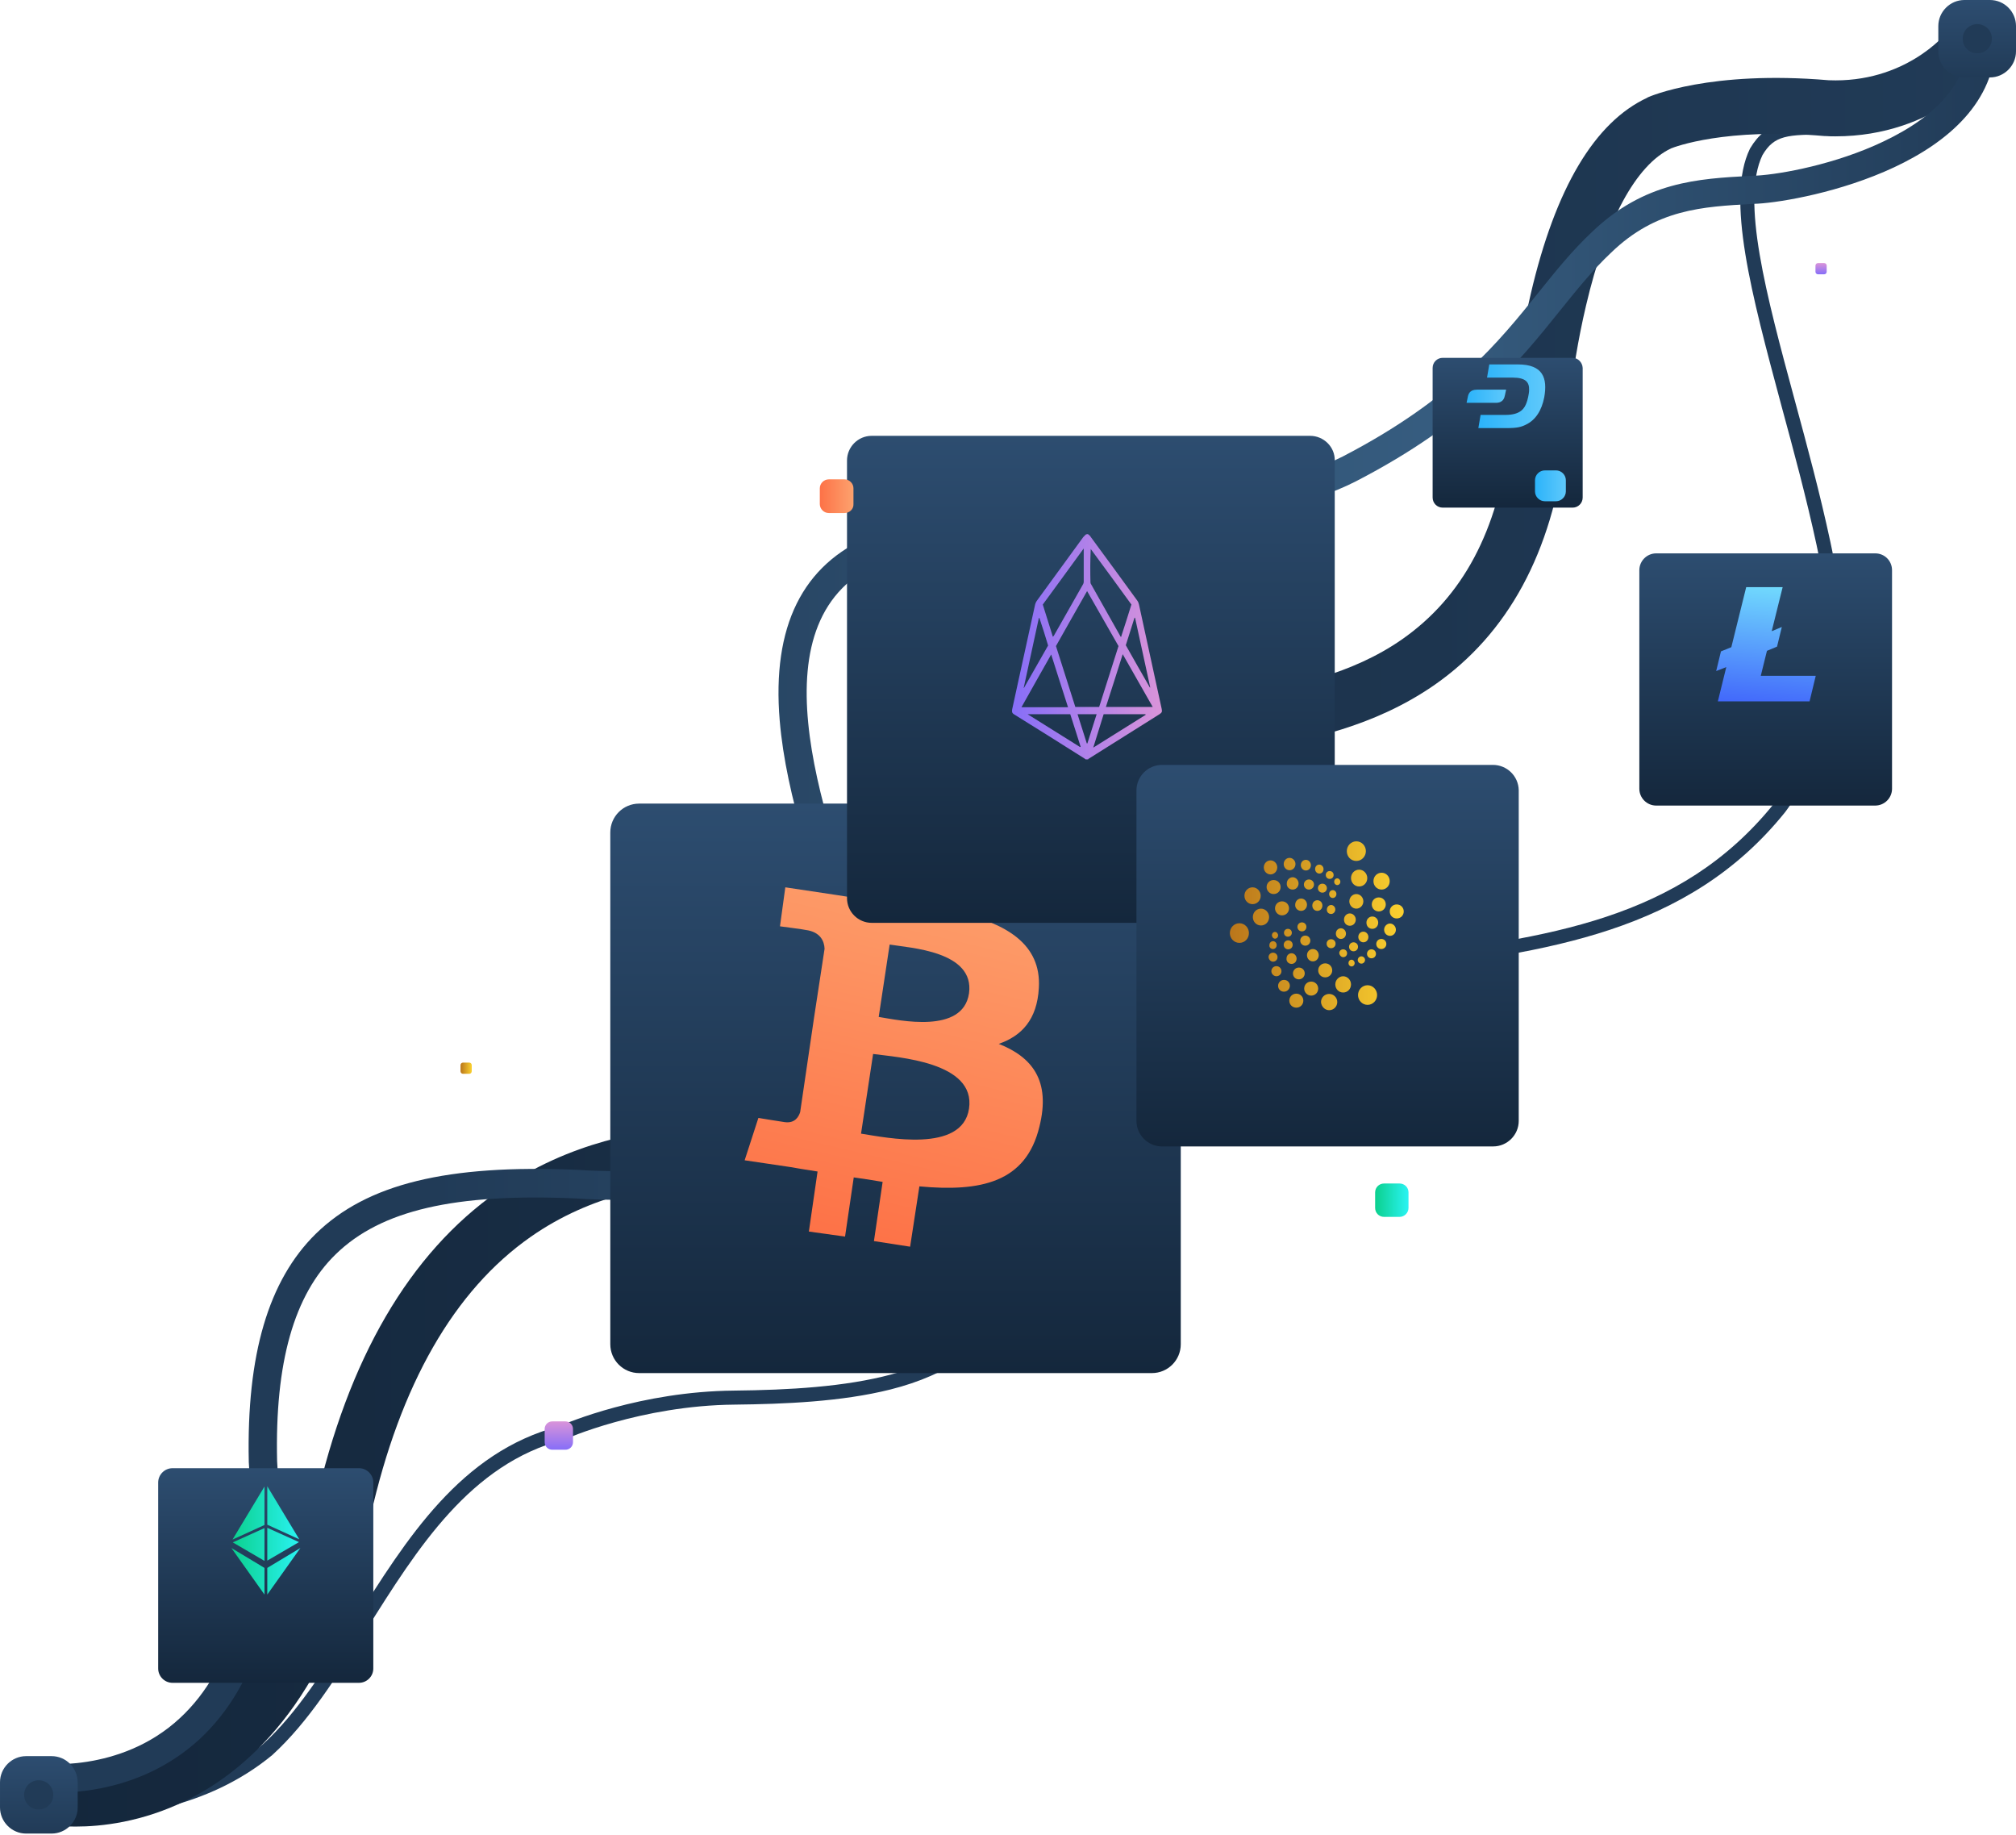 <svg width="500" height="455" viewBox="0 0 500 455" fill="none" xmlns="http://www.w3.org/2000/svg">
<g clip-path="url(#clip0)">
<path d="M19.269 450.748C13.843 450.748 10.295 450.261 9.878 450.192L10.365 446.714C10.713 446.783 42.71 450.957 65.178 432.523C73.665 424.802 80.551 413.812 87.855 402.195C100.863 381.466 114.288 360.041 138.704 353.642C140.582 352.807 158.946 345.016 182.04 344.808C209.238 344.529 237.966 341.677 245.34 322.827C253.339 302.306 291.18 245.615 328.882 239.563C334.516 238.728 340.151 238.033 345.576 237.337C383.695 232.468 416.597 228.224 439.9 199.357C439.97 199.287 444.769 193.236 448.526 182.315C451.934 172.298 455.064 155.951 450.543 135.153C447.969 123.258 444.839 111.711 441.778 100.442C434.405 72.966 428.005 49.246 433.988 36.933L434.057 36.794C438.161 29.908 443.309 29.908 453.534 29.908C454.369 29.908 455.273 29.908 456.177 29.908C468.768 29.908 480.036 23.926 488.105 13.074L490.888 15.161C482.193 26.917 469.881 33.386 456.177 33.386C455.273 33.386 454.369 33.386 453.534 33.386C443.169 33.316 440.039 33.525 437.118 38.464C431.762 49.663 437.952 72.757 445.187 99.468C448.247 110.737 451.378 122.354 453.951 134.318C456.595 146.282 458.334 164.438 451.795 183.497C447.9 194.905 442.891 201.165 442.683 201.444C418.545 231.424 383.348 235.946 346.063 240.745C340.637 241.441 335.073 242.137 329.438 242.971C318.656 244.71 301.127 252.153 278.868 277.751C263.773 295.072 252.644 313.923 248.679 324.079C244.853 333.956 235.462 340.843 220.855 344.529C208.681 347.59 194.422 348.147 182.179 348.286C159.015 348.494 140.304 356.772 140.095 356.911L139.817 356.981C116.653 362.963 103.576 383.831 90.916 404.004C83.473 415.829 76.447 427.028 67.613 435.097L67.543 435.167C51.266 448.592 30.955 450.748 19.269 450.748Z" fill="url(#paint0_linear)"/>
<path d="M18.782 452.909C14.957 452.909 12.591 452.492 12.383 452.492L14.748 438.788L13.565 445.675L14.678 438.788C16.626 439.136 63.301 445.675 78.187 373.262V373.123C86.326 336.882 101.559 310.797 123.471 295.424C141.765 282.625 159.99 280.469 170.841 279.147C171.954 279.008 172.998 278.869 173.972 278.73L174.528 278.66H175.085C175.711 278.66 239.845 279.425 247.706 238.733C252.088 216.125 260.157 199.779 272.399 188.579C283.39 178.563 295.563 174.946 304.954 172.928C306.623 172.581 308.432 172.233 310.449 171.885C320.257 170.076 335.073 167.364 347.733 158.529C362.758 148.026 371.523 131.679 374.375 108.446C374.514 106.22 375.557 90.36 379.662 72.831C385.783 46.607 395.521 30.26 408.599 24.208L408.668 24.139C409.294 23.86 424.18 17.391 453.535 19.896C472.386 20.661 482.402 8.557 482.82 8.07L493.741 16.696C493.184 17.391 479.968 33.808 455.204 33.808C454.439 33.808 453.604 33.808 452.839 33.738H452.561C427.936 31.582 415.276 36.451 414.442 36.799C405.747 40.903 398.304 54.676 393.365 75.753C389.261 93.073 388.357 109.211 388.357 109.35L388.287 109.837C384.948 136.966 374.027 157.138 355.733 169.868C340.569 180.371 324.013 183.432 313.023 185.449C311.075 185.797 309.406 186.145 307.945 186.423C295.772 188.997 270.452 194.423 261.478 241.237C257.235 263.148 240.61 279.008 213.412 287.007C195.535 292.294 178.841 292.503 175.502 292.433C174.667 292.572 173.693 292.642 172.719 292.781C163.12 293.963 147.121 295.842 131.609 306.693C112.619 319.979 99.264 343.282 91.89 375.975C82.778 420.216 61.979 438.719 46.189 446.44C35.129 451.866 25.043 452.909 18.782 452.909Z" fill="url(#paint1_linear)"/>
<path d="M14.052 444.49C10.921 444.49 8.904 444.211 8.626 444.142L9.6 437.255C9.809 437.255 29.703 439.899 44.658 425.987C57.944 413.674 63.718 392.25 61.7 362.478V362.339C61.144 335.906 66.57 317.472 78.326 305.925C90.986 293.544 110.949 288.674 143.086 290.066H143.225C143.712 290.135 191.918 293.613 209.725 276.223C214.316 271.702 216.333 266.346 215.985 259.737V259.668C215.846 255.285 212.507 246.104 208.682 235.53C202.56 218.697 194.978 197.759 193.378 178.63C191.431 155.327 199.013 139.954 216.055 132.859C218.559 131.329 224.402 130.007 232.889 129.103C235.462 128.825 239.566 128.547 244.783 128.199C266.556 126.807 311.909 123.956 333.056 113.174C360.254 99.053 371.592 84.932 381.609 72.481C385.852 67.194 389.886 62.186 394.756 57.595C407.833 45.005 421.189 44.309 434.127 43.613L435.657 43.544C441.848 43.196 455.343 40.692 467.029 35.127C480.871 28.588 487.967 20.102 488.036 10.016L494.992 10.085C494.714 40.622 447.691 49.804 436.005 50.5L434.475 50.569C422.302 51.265 410.755 51.821 399.555 62.673C395.034 66.916 391.138 71.785 387.034 76.863C376.6 89.871 364.775 104.618 336.255 119.365C313.787 130.842 269.199 133.624 245.27 135.155C240.123 135.503 236.088 135.711 233.654 135.989C224.054 137.033 220.716 138.285 219.95 138.702L219.463 139.328L219.046 139.189C186.075 152.684 203.673 201.168 215.29 233.235C219.463 244.851 222.802 253.964 223.011 259.459C223.498 268.085 220.646 275.388 214.664 281.301C194.77 300.778 145.66 297.37 142.808 297.161C112.827 295.839 94.463 300.082 83.264 311.003C72.9 321.09 68.17 337.854 68.726 362.269C70.882 394.267 64.344 417.57 49.388 431.343C36.867 442.751 21.912 444.49 14.052 444.49Z" fill="url(#paint2_linear)"/>
<g filter="url(#filter0_d)">
<path d="M347.106 299.735H343.281C342.029 299.735 341.055 298.761 341.055 297.509V293.683C341.055 292.431 342.029 291.457 343.281 291.457H347.106C348.359 291.457 349.332 292.431 349.332 293.683V297.509C349.332 298.691 348.359 299.735 347.106 299.735Z" fill="url(#paint3_linear)"/>
</g>
<g filter="url(#filter1_d)">
<path d="M140.234 357.471H136.965C135.922 357.471 135.087 356.636 135.087 355.593V352.323C135.087 351.28 135.922 350.445 136.965 350.445H140.234C141.278 350.445 142.113 351.28 142.113 352.323V355.593C142.113 356.636 141.278 357.471 140.234 357.471Z" fill="url(#paint4_linear)"/>
</g>
<g filter="url(#filter2_d)">
<path d="M452.421 66.013H450.891C450.543 66.013 450.265 65.735 450.265 65.387V63.856C450.265 63.509 450.543 63.23 450.891 63.23H452.421C452.769 63.23 453.047 63.509 453.047 63.856V65.387C453.047 65.735 452.769 66.013 452.421 66.013Z" fill="url(#paint5_linear)"/>
</g>
<g filter="url(#filter3_d)">
<path d="M116.375 264.259H114.845C114.497 264.259 114.219 263.981 114.219 263.633V262.103C114.219 261.755 114.497 261.477 114.845 261.477H116.375C116.723 261.477 117.001 261.755 117.001 262.103V263.633C117.001 263.981 116.723 264.259 116.375 264.259Z" fill="url(#paint6_linear)"/>
</g>
<g filter="url(#filter4_d)">
<path d="M89.038 355.316H42.78C40.832 355.316 39.232 356.916 39.232 358.864V404.983C39.232 406.93 40.832 408.53 42.78 408.53H89.038C90.985 408.53 92.585 406.93 92.585 404.983V358.864C92.585 356.916 90.985 355.316 89.038 355.316Z" fill="url(#paint7_linear)"/>
</g>
<g filter="url(#filter5_d)">
<path d="M285.754 190.523H158.528C154.563 190.523 151.363 193.723 151.363 197.688V324.566C151.363 328.531 154.563 331.731 158.528 331.731H285.684C289.649 331.731 292.849 328.531 292.849 324.566V197.688C292.919 193.723 289.719 190.523 285.754 190.523Z" fill="url(#paint8_linear)"/>
</g>
<path d="M257.652 244.921C258.278 234.07 249.514 229.061 238.036 226.348L240.332 211.532L231.359 210.28L229.202 224.748C226.907 224.401 224.472 223.983 222.038 223.635L224.124 209.236L215.151 207.984L212.995 222.662C211.047 222.522 209.099 222.175 207.291 221.896L194.77 220.018L193.448 229.687C193.448 229.687 199.848 230.522 199.848 230.591C203.465 231.078 204.439 233.374 204.508 235.252L201.935 252.086L198.457 275.736C198.109 276.849 197.204 278.588 194.631 278.24C194.422 278.24 188.092 277.197 188.092 277.197L184.684 287.701L196.439 289.44C198.596 289.857 200.682 290.135 202.769 290.483L200.613 305.369L209.586 306.621L211.743 291.944C214.177 292.292 216.612 292.639 218.907 293.057L216.751 307.734L225.724 309.125L228.02 294.17C243.184 295.561 254.453 293.265 257.792 279.353C260.644 267.945 255.983 262.102 247.705 258.833C253.34 256.885 257.235 252.851 257.652 244.921ZM240.332 274.901C238.662 286.031 219.742 282.066 213.551 281.092L216.542 261.337C222.594 262.172 242.071 263.285 240.332 274.901ZM240.332 246.312C238.802 256.468 223.081 252.99 217.933 252.155L220.646 234.209C225.585 235.043 241.793 235.809 240.332 246.312Z" fill="url(#paint9_linear)"/>
<g filter="url(#filter6_d)">
<path d="M324.916 99.332H216.194C212.785 99.332 210.072 102.114 210.072 105.453V213.968C210.072 217.376 212.855 220.089 216.194 220.089H324.916C328.325 220.089 331.038 217.306 331.038 213.968V105.453C331.107 102.114 328.325 99.332 324.916 99.332Z" fill="url(#paint10_linear)"/>
</g>
<g filter="url(#filter7_d)">
<path d="M465.081 128.477H410.755C408.459 128.477 406.581 130.355 406.581 132.65V186.838C406.581 189.133 408.459 191.011 410.755 191.011H465.081C467.377 191.011 469.255 189.133 469.255 186.838V132.65C469.255 130.355 467.446 128.477 465.081 128.477Z" fill="url(#paint11_linear)"/>
</g>
<path d="M493.532 0H487.202C483.654 0 480.732 2.922 480.732 6.469V12.729C480.732 16.277 483.654 19.199 487.202 19.199H493.532C497.079 19.199 500.001 16.277 500.001 12.729V6.469C500.001 2.922 497.149 0 493.532 0Z" fill="url(#paint12_linear)"/>
<path d="M490.401 5.984C488.384 5.984 486.784 7.584 486.784 9.602C486.784 11.619 488.384 13.219 490.401 13.219C492.419 13.219 494.018 11.619 494.018 9.602C494.018 7.584 492.419 5.984 490.401 5.984Z" fill="#213B57"/>
<g filter="url(#filter8_d)">
<path d="M390.025 79.992H357.819C356.427 79.992 355.314 81.105 355.314 82.496V114.633C355.314 116.024 356.427 117.137 357.819 117.137H390.025C391.416 117.137 392.529 116.024 392.529 114.633V82.496C392.46 81.105 391.347 79.992 390.025 79.992Z" fill="url(#paint13_linear)"/>
</g>
<g filter="url(#filter9_d)">
<path d="M385.921 122.288H383.139C381.817 122.288 380.704 121.175 380.704 119.854V117.071C380.704 115.75 381.817 114.637 383.139 114.637H385.921C387.243 114.637 388.356 115.75 388.356 117.071V119.854C388.356 121.175 387.243 122.288 385.921 122.288Z" fill="url(#paint14_linear)"/>
</g>
<path d="M376.461 90.359H369.366L368.81 93.629H375.209C378.34 93.629 379.313 94.742 379.244 96.689C379.244 97.663 378.826 99.333 378.618 99.82C378.131 101.211 377.157 102.88 373.401 102.88H367.21L366.653 106.15H373.749C376.253 106.15 377.296 105.871 378.409 105.315C380.913 104.132 382.374 101.698 383 98.498C383.835 93.768 382.722 90.359 376.461 90.359Z" fill="url(#paint15_linear)"/>
<path d="M373.261 97.939C373.47 96.965 373.539 96.617 373.539 96.617H366.305C364.427 96.617 364.149 97.8 364.01 98.565C363.801 99.539 363.731 99.886 363.731 99.886H370.966C372.844 99.886 373.122 98.634 373.261 97.939Z" fill="url(#paint16_linear)"/>
<path fill-rule="evenodd" clip-rule="evenodd" d="M428.145 165.415L425.641 166.388L426.823 161.519L429.397 160.476L433.084 145.59H442.126L439.414 156.511L441.918 155.467L440.735 160.337L438.231 161.38L436.701 167.571H450.335L448.804 173.901H426.058L428.145 165.415Z" fill="url(#paint17_linear)"/>
<path d="M269.825 132.441C270.103 132.65 270.381 132.859 270.52 133.137C274.346 138.354 278.242 143.641 282.067 148.927C282.276 149.205 282.415 149.553 282.485 149.901C284.363 158.527 286.241 167.152 288.119 175.778C288.258 176.473 288.189 176.682 287.563 177.099C281.72 180.786 275.807 184.473 269.964 188.159C269.894 188.159 269.894 188.229 269.894 188.298C269.686 188.298 269.477 188.298 269.268 188.298C269.199 188.229 269.06 188.159 268.99 188.09C263.147 184.403 257.304 180.716 251.461 177.099C250.904 176.751 250.974 176.334 251.043 175.847C251.53 173.482 252.087 171.187 252.574 168.821C253.965 162.561 255.287 156.37 256.678 150.11C256.747 149.692 256.956 149.205 257.234 148.858C261.06 143.641 264.816 138.424 268.642 133.207C268.851 132.928 269.129 132.72 269.338 132.511C269.547 132.441 269.686 132.441 269.825 132.441ZM261.895 160.196C263.495 165.274 265.095 170.282 266.695 175.291C268.712 175.291 270.659 175.291 272.607 175.291C274.207 170.213 275.807 165.204 277.407 160.196C274.833 155.675 272.259 151.153 269.616 146.562C266.973 151.153 264.469 155.675 261.895 160.196ZM280.607 149.901C277.268 145.31 273.929 140.719 270.52 136.128C270.381 138.911 270.381 141.693 270.451 144.406C270.451 144.614 270.52 144.754 270.659 144.962C273.025 149.136 275.39 153.379 277.755 157.553C277.824 157.692 277.894 157.831 278.033 157.97C278.937 155.257 279.772 152.544 280.607 149.901ZM261.13 157.901C261.199 157.761 261.269 157.761 261.338 157.692C263.773 153.379 266.208 149.136 268.642 144.823C268.712 144.684 268.781 144.475 268.781 144.267C268.781 141.693 268.781 139.05 268.781 136.476C268.781 136.406 268.781 136.267 268.781 135.989C265.373 140.719 261.964 145.31 258.626 149.901C259.46 152.544 260.295 155.188 261.13 157.901ZM285.893 175.291C283.389 170.908 280.954 166.596 278.45 162.213C277.059 166.665 275.668 170.978 274.277 175.291C278.242 175.291 281.998 175.291 285.893 175.291ZM260.712 162.283C258.208 166.735 255.774 170.978 253.339 175.36C257.234 175.36 260.991 175.36 264.886 175.36C263.495 170.978 262.104 166.735 260.712 162.283ZM271.146 185.377C275.598 182.594 279.911 179.882 284.154 177.238C284.154 177.169 284.085 177.169 284.085 177.099C280.676 177.099 277.198 177.099 273.72 177.099C272.885 179.812 272.051 182.525 271.146 185.377ZM267.877 185.238C267.947 185.238 267.947 185.168 268.016 185.168C267.181 182.455 266.277 179.742 265.442 177.099C261.964 177.099 258.486 177.099 254.869 177.099C259.321 179.882 263.634 182.594 267.877 185.238ZM257.791 153.24C257.721 153.24 257.721 153.24 257.652 153.24C256.4 159.013 255.148 164.787 253.895 170.56H253.965C255.982 167.082 257.93 163.535 259.947 160.057C259.252 157.761 258.556 155.466 257.791 153.24ZM279.215 159.987C281.233 163.535 283.18 167.013 285.198 170.491C285.198 170.491 285.267 170.491 285.267 170.421C284.015 164.648 282.763 158.944 281.511 153.17C281.441 153.17 281.441 153.17 281.372 153.17C280.676 155.466 279.911 157.761 279.215 159.987ZM269.546 184.333C269.616 184.333 269.616 184.333 269.686 184.333C270.451 181.968 271.216 179.534 271.981 177.099C270.381 177.099 268.851 177.099 267.251 177.099C268.016 179.534 268.781 181.968 269.546 184.333Z" fill="url(#paint18_linear)"/>
<g filter="url(#filter10_d)">
<path d="M209.447 125.207H205.551C204.299 125.207 203.325 124.163 203.325 122.981V119.085C203.325 117.833 204.369 116.859 205.551 116.859H209.447C210.699 116.859 211.672 117.903 211.672 119.085V122.981C211.742 124.233 210.699 125.207 209.447 125.207Z" fill="url(#paint19_linear)"/>
</g>
<g filter="url(#filter11_d)">
<path d="M370.271 180.926H288.189C284.711 180.926 281.859 183.778 281.859 187.256V269.198C281.859 272.676 284.711 275.528 288.189 275.528H370.34C373.818 275.528 376.67 272.676 376.67 269.198V187.186C376.601 183.708 373.749 180.926 370.271 180.926Z" fill="url(#paint20_linear)"/>
</g>
<path d="M336.394 213.479C337.716 213.479 338.759 212.366 338.759 211.044C338.759 209.722 337.716 208.609 336.394 208.609C335.073 208.609 334.029 209.722 334.029 211.044C334.029 212.435 335.073 213.479 336.394 213.479ZM337.09 219.809C338.203 219.809 339.107 218.904 339.107 217.722C339.107 216.609 338.203 215.635 337.09 215.635C335.977 215.635 335.073 216.539 335.073 217.722C335.073 218.904 335.977 219.809 337.09 219.809ZM342.655 220.574C343.768 220.574 344.672 219.669 344.672 218.487C344.672 217.304 343.768 216.4 342.655 216.4C341.542 216.4 340.637 217.304 340.637 218.487C340.637 219.669 341.542 220.574 342.655 220.574ZM341.959 225.999C342.933 225.999 343.698 225.234 343.698 224.26C343.698 223.287 342.933 222.521 341.959 222.521C340.985 222.521 340.22 223.287 340.22 224.26C340.22 225.234 340.985 225.999 341.959 225.999ZM346.411 227.738C347.385 227.738 348.15 226.973 348.15 225.999C348.15 225.026 347.385 224.26 346.411 224.26C345.437 224.26 344.672 225.026 344.672 225.999C344.672 226.973 345.437 227.738 346.411 227.738ZM336.394 225.304C337.368 225.304 338.133 224.469 338.133 223.495C338.133 222.521 337.368 221.687 336.394 221.687C335.42 221.687 334.655 222.521 334.655 223.495C334.655 224.469 335.42 225.304 336.394 225.304ZM334.794 229.547C335.629 229.547 336.255 228.851 336.255 228.017C336.255 227.182 335.559 226.486 334.794 226.486C333.96 226.486 333.334 227.182 333.334 228.017C333.334 228.921 333.96 229.547 334.794 229.547ZM340.359 230.312C341.194 230.312 341.82 229.617 341.82 228.782C341.82 227.947 341.194 227.252 340.359 227.252C339.524 227.252 338.898 227.947 338.898 228.782C338.898 229.686 339.524 230.312 340.359 230.312ZM344.741 232.051C345.576 232.051 346.202 231.356 346.202 230.521C346.202 229.686 345.507 228.991 344.741 228.991C343.976 228.991 343.281 229.686 343.281 230.521C343.281 231.425 343.976 232.051 344.741 232.051ZM342.585 235.321C343.281 235.321 343.837 234.764 343.837 234.068C343.837 233.373 343.281 232.816 342.585 232.816C341.889 232.816 341.333 233.373 341.333 234.068C341.333 234.764 341.889 235.321 342.585 235.321ZM338.133 233.651C338.829 233.651 339.385 233.095 339.385 232.329C339.385 231.634 338.829 231.008 338.133 231.008C337.438 231.008 336.881 231.564 336.881 232.329C336.881 233.025 337.438 233.651 338.133 233.651ZM332.568 232.816C333.264 232.816 333.82 232.26 333.82 231.495C333.82 230.799 333.264 230.173 332.568 230.173C331.873 230.173 331.316 230.73 331.316 231.495C331.316 232.26 331.873 232.816 332.568 232.816ZM335.699 235.877C336.325 235.877 336.812 235.39 336.812 234.764C336.812 234.138 336.325 233.651 335.699 233.651C335.073 233.651 334.586 234.138 334.586 234.764C334.586 235.39 335.073 235.877 335.699 235.877ZM340.15 237.616C340.777 237.616 341.263 237.129 341.263 236.503C341.263 235.877 340.777 235.39 340.15 235.39C339.524 235.39 339.038 235.877 339.038 236.503C339.038 237.129 339.524 237.616 340.15 237.616ZM337.646 238.938C338.133 238.938 338.551 238.52 338.551 238.033C338.551 237.547 338.133 237.129 337.646 237.129C337.159 237.129 336.742 237.547 336.742 238.033C336.742 238.52 337.159 238.938 337.646 238.938ZM335.212 239.633C335.629 239.633 335.977 239.285 335.977 238.799C335.977 238.381 335.629 237.964 335.212 237.964C334.794 237.964 334.447 238.312 334.447 238.799C334.447 239.285 334.794 239.633 335.212 239.633ZM333.125 237.338C333.681 237.338 334.099 236.92 334.099 236.364C334.099 235.807 333.681 235.39 333.125 235.39C332.568 235.39 332.151 235.807 332.151 236.364C332.221 236.851 332.638 237.338 333.125 237.338ZM330.134 235.112C330.76 235.112 331.247 234.625 331.247 233.999C331.247 233.373 330.76 232.886 330.134 232.886C329.508 232.886 329.021 233.373 329.021 233.999C329.021 234.625 329.508 235.112 330.134 235.112ZM339.177 249.163C340.498 249.163 341.542 248.05 341.542 246.728C341.542 245.407 340.498 244.294 339.177 244.294C337.855 244.294 336.812 245.407 336.812 246.728C336.812 248.05 337.855 249.163 339.177 249.163ZM333.125 246.102C334.238 246.102 335.073 245.198 335.073 244.085C335.073 242.972 334.168 242.068 333.125 242.068C332.081 242.068 331.177 242.972 331.177 244.085C331.177 245.198 332.012 246.102 333.125 246.102ZM329.647 250.485C330.76 250.485 331.664 249.58 331.664 248.467C331.664 247.355 330.76 246.45 329.647 246.45C328.534 246.45 327.63 247.355 327.63 248.467C327.699 249.58 328.603 250.485 329.647 250.485ZM328.673 242.346C329.647 242.346 330.412 241.581 330.412 240.607C330.412 239.633 329.647 238.868 328.673 238.868C327.699 238.868 326.934 239.633 326.934 240.607C326.934 241.581 327.699 242.346 328.673 242.346ZM325.195 246.868C326.169 246.868 326.934 246.102 326.934 245.129C326.934 244.155 326.169 243.39 325.195 243.39C324.221 243.39 323.456 244.155 323.456 245.129C323.456 246.033 324.221 246.868 325.195 246.868ZM321.508 249.859C322.482 249.859 323.247 249.094 323.247 248.12C323.247 247.146 322.482 246.381 321.508 246.381C320.534 246.381 319.769 247.146 319.769 248.12C319.769 249.094 320.534 249.859 321.508 249.859ZM318.448 245.894C319.282 245.894 319.908 245.198 319.908 244.433C319.908 243.598 319.282 242.972 318.448 242.972C317.613 242.972 316.987 243.668 316.987 244.433C316.987 245.268 317.613 245.894 318.448 245.894ZM322.134 242.833C322.969 242.833 323.595 242.137 323.595 241.372C323.595 240.538 322.969 239.912 322.134 239.912C321.3 239.912 320.674 240.607 320.674 241.372C320.674 242.207 321.3 242.833 322.134 242.833ZM325.612 238.381C326.447 238.381 327.073 237.686 327.073 236.851C327.073 236.016 326.447 235.321 325.612 235.321C324.778 235.321 324.152 236.016 324.152 236.851C324.152 237.686 324.778 238.381 325.612 238.381ZM320.326 239.007C321.021 239.007 321.578 238.451 321.578 237.686C321.578 236.99 321.021 236.364 320.326 236.364C319.63 236.364 319.074 236.92 319.074 237.686C319.004 238.381 319.561 239.007 320.326 239.007ZM316.569 242.068C317.265 242.068 317.822 241.511 317.822 240.816C317.822 240.12 317.265 239.564 316.569 239.564C315.874 239.564 315.317 240.12 315.317 240.816C315.317 241.442 315.874 242.068 316.569 242.068ZM315.735 238.451C316.361 238.451 316.848 237.964 316.848 237.338C316.848 236.712 316.361 236.225 315.735 236.225C315.109 236.225 314.622 236.712 314.622 237.338C314.691 237.964 315.178 238.451 315.735 238.451ZM315.735 235.321C316.222 235.321 316.639 234.903 316.639 234.347C316.639 233.79 316.222 233.373 315.735 233.373C315.248 233.373 314.83 233.79 314.83 234.347C314.761 234.903 315.178 235.321 315.735 235.321ZM316.222 232.747C316.639 232.747 316.987 232.399 316.987 231.912C316.987 231.495 316.639 231.077 316.222 231.077C315.804 231.077 315.457 231.425 315.457 231.912C315.457 232.329 315.804 232.747 316.222 232.747ZM319.421 232.26C319.978 232.26 320.395 231.843 320.395 231.286C320.395 230.73 319.978 230.312 319.421 230.312C318.865 230.312 318.448 230.73 318.448 231.286C318.448 231.843 318.865 232.26 319.421 232.26ZM322.9 230.938C323.526 230.938 324.012 230.451 324.012 229.825C324.012 229.199 323.526 228.712 322.9 228.712C322.273 228.712 321.787 229.199 321.787 229.825C321.787 230.451 322.273 230.938 322.9 230.938ZM323.734 234.486C324.43 234.486 324.986 233.929 324.986 233.234C324.986 232.538 324.43 231.982 323.734 231.982C323.039 231.982 322.482 232.538 322.482 233.234C322.482 233.929 323.039 234.486 323.734 234.486ZM319.491 235.39C320.117 235.39 320.604 234.903 320.604 234.277C320.604 233.651 320.117 233.164 319.491 233.164C318.865 233.164 318.378 233.651 318.378 234.277C318.378 234.903 318.865 235.39 319.491 235.39ZM307.388 233.79C308.709 233.79 309.753 232.747 309.753 231.356C309.753 230.034 308.709 228.921 307.388 228.921C306.066 228.921 305.022 230.034 305.022 231.356C305.022 232.677 306.066 233.79 307.388 233.79ZM312.744 229.477C313.857 229.477 314.761 228.573 314.761 227.391C314.761 226.278 313.857 225.304 312.744 225.304C311.631 225.304 310.726 226.208 310.726 227.391C310.726 228.573 311.631 229.477 312.744 229.477ZM310.657 224.191C311.77 224.191 312.674 223.287 312.674 222.104C312.674 220.991 311.77 220.017 310.657 220.017C309.544 220.017 308.64 220.922 308.64 222.104C308.64 223.287 309.544 224.191 310.657 224.191ZM315.874 221.687C316.848 221.687 317.613 220.922 317.613 219.948C317.613 218.974 316.848 218.209 315.874 218.209C314.9 218.209 314.135 218.974 314.135 219.948C314.135 220.852 314.9 221.687 315.874 221.687ZM317.961 226.973C318.935 226.973 319.7 226.208 319.7 225.234C319.7 224.26 318.935 223.495 317.961 223.495C316.987 223.495 316.222 224.26 316.222 225.234C316.222 226.139 316.987 226.973 317.961 226.973ZM322.691 225.86C323.526 225.86 324.152 225.165 324.152 224.33C324.152 223.495 323.526 222.8 322.691 222.8C321.856 222.8 321.23 223.495 321.23 224.33C321.16 225.165 321.856 225.86 322.691 225.86ZM326.725 225.86C327.421 225.86 327.977 225.304 327.977 224.539C327.977 223.774 327.421 223.217 326.725 223.217C326.03 223.217 325.473 223.774 325.473 224.539C325.473 225.304 326.03 225.86 326.725 225.86ZM330.134 226.626C330.69 226.626 331.177 226.139 331.177 225.513C331.177 224.887 330.69 224.4 330.134 224.4C329.577 224.4 329.09 224.887 329.09 225.513C329.021 226.139 329.508 226.626 330.134 226.626ZM330.551 222.661C331.038 222.661 331.455 222.243 331.455 221.687C331.455 221.13 331.038 220.713 330.551 220.713C330.064 220.713 329.647 221.13 329.647 221.687C329.647 222.243 330.064 222.661 330.551 222.661ZM327.977 221.339C328.603 221.339 329.09 220.852 329.09 220.226C329.09 219.6 328.603 219.113 327.977 219.113C327.351 219.113 326.864 219.6 326.864 220.226C326.864 220.852 327.351 221.339 327.977 221.339ZM324.639 220.574C325.334 220.574 325.891 220.017 325.891 219.322C325.891 218.626 325.334 218.07 324.639 218.07C323.943 218.07 323.386 218.626 323.386 219.322C323.386 220.017 323.943 220.574 324.639 220.574ZM320.604 220.574C321.439 220.574 322.065 219.878 322.065 219.043C322.065 218.209 321.369 217.513 320.604 217.513C319.839 217.513 319.143 218.209 319.143 219.043C319.074 219.948 319.769 220.574 320.604 220.574ZM315.109 216.818C316.013 216.818 316.778 216.052 316.778 215.079C316.778 214.105 316.013 213.339 315.109 213.339C314.204 213.339 313.439 214.105 313.439 215.079C313.439 216.052 314.204 216.818 315.109 216.818ZM319.839 215.774C320.674 215.774 321.3 215.078 321.3 214.244C321.3 213.409 320.604 212.713 319.839 212.713C319.004 212.713 318.378 213.409 318.378 214.244C318.378 215.078 319.004 215.774 319.839 215.774ZM323.873 215.844C324.569 215.844 325.125 215.287 325.125 214.522C325.125 213.826 324.569 213.2 323.873 213.2C323.178 213.2 322.621 213.757 322.621 214.522C322.621 215.218 323.178 215.844 323.873 215.844ZM327.212 216.609C327.838 216.609 328.256 216.122 328.256 215.496C328.256 214.87 327.769 214.383 327.212 214.383C326.586 214.383 326.169 214.87 326.169 215.496C326.169 216.122 326.656 216.609 327.212 216.609ZM329.786 217.93C330.342 217.93 330.76 217.513 330.76 216.957C330.76 216.4 330.342 215.983 329.786 215.983C329.229 215.983 328.812 216.4 328.812 216.957C328.812 217.513 329.229 217.93 329.786 217.93ZM331.664 219.461C332.081 219.461 332.429 219.113 332.429 218.626C332.429 218.209 332.081 217.791 331.664 217.791C331.247 217.791 330.899 218.139 330.899 218.626C330.899 219.113 331.247 219.461 331.664 219.461Z" fill="url(#paint21_linear)"/>
<path d="M12.8 435.445H6.47C2.923 435.445 0.001 438.367 0.001 441.914V448.175C0.001 451.722 2.923 454.644 6.47 454.644H12.8C16.348 454.644 19.269 451.722 19.269 448.175V441.914C19.2 438.297 16.348 435.445 12.8 435.445Z" fill="url(#paint22_linear)"/>
<path d="M9.6 441.43C7.582 441.43 5.982 443.03 5.982 445.047C5.982 447.064 7.582 448.664 9.6 448.664C11.617 448.664 13.217 447.064 13.217 445.047C13.217 443.03 11.617 441.43 9.6 441.43Z" fill="#213B57"/>
<path d="M74.499 383.835L66.291 395.382V388.773L74.499 383.835ZM74.221 381.678L66.291 368.531V378.061L74.221 381.678ZM66.291 378.826V386.965L74.152 382.374L66.291 378.826ZM65.596 378.131V368.601L57.666 381.748L65.596 378.131ZM57.736 382.443L65.596 387.034V378.896L57.736 382.443ZM57.388 383.835L65.596 395.382V388.773L57.388 383.835Z" fill="url(#paint23_linear)"/>
</g>
<defs>
<filter id="filter0_d" x="333.055" y="285.457" width="24.278" height="24.278" filterUnits="userSpaceOnUse" color-interpolation-filters="sRGB">
<feFlood flood-opacity="0" result="BackgroundImageFix"/>
<feColorMatrix in="SourceAlpha" type="matrix" values="0 0 0 0 0 0 0 0 0 0 0 0 0 0 0 0 0 0 127 0" result="hardAlpha"/>
<feOffset dy="2"/>
<feGaussianBlur stdDeviation="4"/>
<feComposite in2="hardAlpha" operator="out"/>
<feColorMatrix type="matrix" values="0 0 0 0 0.043 0 0 0 0 0.816 0 0 0 0 0.553 0 0 0 0.44 0"/>
<feBlend mode="normal" in2="BackgroundImageFix" result="effect1_dropShadow"/>
<feBlend mode="normal" in="SourceGraphic" in2="effect1_dropShadow" result="shape"/>
</filter>
<filter id="filter1_d" x="127.087" y="344.445" width="23.026" height="23.026" filterUnits="userSpaceOnUse" color-interpolation-filters="sRGB">
<feFlood flood-opacity="0" result="BackgroundImageFix"/>
<feColorMatrix in="SourceAlpha" type="matrix" values="0 0 0 0 0 0 0 0 0 0 0 0 0 0 0 0 0 0 127 0" result="hardAlpha"/>
<feOffset dy="2"/>
<feGaussianBlur stdDeviation="4"/>
<feColorMatrix type="matrix" values="0 0 0 0 0.525 0 0 0 0 0.431 0 0 0 0 0.973 0 0 0 0.44 0"/>
<feBlend mode="normal" in2="BackgroundImageFix" result="effect1_dropShadow"/>
<feBlend mode="normal" in="SourceGraphic" in2="effect1_dropShadow" result="shape"/>
</filter>
<filter id="filter2_d" x="442.265" y="57.23" width="18.782" height="18.782" filterUnits="userSpaceOnUse" color-interpolation-filters="sRGB">
<feFlood flood-opacity="0" result="BackgroundImageFix"/>
<feColorMatrix in="SourceAlpha" type="matrix" values="0 0 0 0 0 0 0 0 0 0 0 0 0 0 0 0 0 0 127 0" result="hardAlpha"/>
<feOffset dy="2"/>
<feGaussianBlur stdDeviation="4"/>
<feColorMatrix type="matrix" values="0 0 0 0 0.525 0 0 0 0 0.431 0 0 0 0 0.973 0 0 0 0.44 0"/>
<feBlend mode="normal" in2="BackgroundImageFix" result="effect1_dropShadow"/>
<feBlend mode="normal" in="SourceGraphic" in2="effect1_dropShadow" result="shape"/>
</filter>
<filter id="filter3_d" x="106.219" y="255.477" width="18.782" height="18.782" filterUnits="userSpaceOnUse" color-interpolation-filters="sRGB">
<feFlood flood-opacity="0" result="BackgroundImageFix"/>
<feColorMatrix in="SourceAlpha" type="matrix" values="0 0 0 0 0 0 0 0 0 0 0 0 0 0 0 0 0 0 127 0" result="hardAlpha"/>
<feOffset dy="2"/>
<feGaussianBlur stdDeviation="4"/>
<feComposite in2="hardAlpha" operator="out"/>
<feColorMatrix type="matrix" values="0 0 0 0 0.984 0 0 0 0 0.82 0 0 0 0 0.184 0 0 0 0.44 0"/>
<feBlend mode="normal" in2="BackgroundImageFix" result="effect1_dropShadow"/>
<feBlend mode="normal" in="SourceGraphic" in2="effect1_dropShadow" result="shape"/>
</filter>
<filter id="filter4_d" x="17.394" y="342.214" width="97.029" height="96.89" filterUnits="userSpaceOnUse" color-interpolation-filters="sRGB">
<feFlood flood-opacity="0" result="BackgroundImageFix"/>
<feColorMatrix in="SourceAlpha" type="matrix" values="0 0 0 0 0 0 0 0 0 0 0 0 0 0 0 0 0 0 127 0" result="hardAlpha"/>
<feOffset dy="8.735"/>
<feGaussianBlur stdDeviation="10.919"/>
<feColorMatrix type="matrix" values="0 0 0 0 0.078 0 0 0 0 0.153 0 0 0 0 0.235 0 0 0 0.55 0"/>
<feBlend mode="normal" in2="BackgroundImageFix" result="effect1_dropShadow"/>
<feBlend mode="normal" in="SourceGraphic" in2="effect1_dropShadow" result="shape"/>
</filter>
<filter id="filter5_d" x="129.525" y="177.421" width="185.163" height="184.884" filterUnits="userSpaceOnUse" color-interpolation-filters="sRGB">
<feFlood flood-opacity="0" result="BackgroundImageFix"/>
<feColorMatrix in="SourceAlpha" type="matrix" values="0 0 0 0 0 0 0 0 0 0 0 0 0 0 0 0 0 0 127 0" result="hardAlpha"/>
<feOffset dy="8.735"/>
<feGaussianBlur stdDeviation="10.919"/>
<feColorMatrix type="matrix" values="0 0 0 0 0.078 0 0 0 0 0.153 0 0 0 0 0.235 0 0 0 0.55 0"/>
<feBlend mode="normal" in2="BackgroundImageFix" result="effect1_dropShadow"/>
<feBlend mode="normal" in="SourceGraphic" in2="effect1_dropShadow" result="shape"/>
</filter>
<filter id="filter6_d" x="188.234" y="86.229" width="164.643" height="164.433" filterUnits="userSpaceOnUse" color-interpolation-filters="sRGB">
<feFlood flood-opacity="0" result="BackgroundImageFix"/>
<feColorMatrix in="SourceAlpha" type="matrix" values="0 0 0 0 0 0 0 0 0 0 0 0 0 0 0 0 0 0 127 0" result="hardAlpha"/>
<feOffset dy="8.735"/>
<feGaussianBlur stdDeviation="10.919"/>
<feColorMatrix type="matrix" values="0 0 0 0 0.078 0 0 0 0 0.153 0 0 0 0 0.235 0 0 0 0.55 0"/>
<feBlend mode="normal" in2="BackgroundImageFix" result="effect1_dropShadow"/>
<feBlend mode="normal" in="SourceGraphic" in2="effect1_dropShadow" result="shape"/>
</filter>
<filter id="filter7_d" x="384.743" y="115.374" width="106.35" height="106.211" filterUnits="userSpaceOnUse" color-interpolation-filters="sRGB">
<feFlood flood-opacity="0" result="BackgroundImageFix"/>
<feColorMatrix in="SourceAlpha" type="matrix" values="0 0 0 0 0 0 0 0 0 0 0 0 0 0 0 0 0 0 127 0" result="hardAlpha"/>
<feOffset dy="8.735"/>
<feGaussianBlur stdDeviation="10.919"/>
<feColorMatrix type="matrix" values="0 0 0 0 0.078 0 0 0 0 0.153 0 0 0 0 0.235 0 0 0 0.55 0"/>
<feBlend mode="normal" in2="BackgroundImageFix" result="effect1_dropShadow"/>
<feBlend mode="normal" in="SourceGraphic" in2="effect1_dropShadow" result="shape"/>
</filter>
<filter id="filter8_d" x="333.476" y="66.889" width="80.891" height="80.822" filterUnits="userSpaceOnUse" color-interpolation-filters="sRGB">
<feFlood flood-opacity="0" result="BackgroundImageFix"/>
<feColorMatrix in="SourceAlpha" type="matrix" values="0 0 0 0 0 0 0 0 0 0 0 0 0 0 0 0 0 0 127 0" result="hardAlpha"/>
<feOffset dy="8.735"/>
<feGaussianBlur stdDeviation="10.919"/>
<feColorMatrix type="matrix" values="0 0 0 0 0.078 0 0 0 0 0.153 0 0 0 0 0.235 0 0 0 0.55 0"/>
<feBlend mode="normal" in2="BackgroundImageFix" result="effect1_dropShadow"/>
<feBlend mode="normal" in="SourceGraphic" in2="effect1_dropShadow" result="shape"/>
</filter>
<filter id="filter9_d" x="372.704" y="108.637" width="23.652" height="23.652" filterUnits="userSpaceOnUse" color-interpolation-filters="sRGB">
<feFlood flood-opacity="0" result="BackgroundImageFix"/>
<feColorMatrix in="SourceAlpha" type="matrix" values="0 0 0 0 0 0 0 0 0 0 0 0 0 0 0 0 0 0 127 0" result="hardAlpha"/>
<feOffset dy="2"/>
<feGaussianBlur stdDeviation="4"/>
<feComposite in2="hardAlpha" operator="out"/>
<feColorMatrix type="matrix" values="0 0 0 0 0.373 0 0 0 0 0.788 0 0 0 0 0.984 0 0 0 0.44 0"/>
<feBlend mode="normal" in2="BackgroundImageFix" result="effect1_dropShadow"/>
<feBlend mode="normal" in="SourceGraphic" in2="effect1_dropShadow" result="shape"/>
</filter>
<filter id="filter10_d" x="195.325" y="110.859" width="24.351" height="24.347" filterUnits="userSpaceOnUse" color-interpolation-filters="sRGB">
<feFlood flood-opacity="0" result="BackgroundImageFix"/>
<feColorMatrix in="SourceAlpha" type="matrix" values="0 0 0 0 0 0 0 0 0 0 0 0 0 0 0 0 0 0 127 0" result="hardAlpha"/>
<feOffset dy="2"/>
<feGaussianBlur stdDeviation="4"/>
<feComposite in2="hardAlpha" operator="out"/>
<feColorMatrix type="matrix" values="0 0 0 0 0.992 0 0 0 0 0.447 0 0 0 0 0.278 0 0 0 0.44 0"/>
<feBlend mode="normal" in2="BackgroundImageFix" result="effect1_dropShadow"/>
<feBlend mode="normal" in="SourceGraphic" in2="effect1_dropShadow" result="shape"/>
</filter>
<filter id="filter11_d" x="260.021" y="167.823" width="138.487" height="138.278" filterUnits="userSpaceOnUse" color-interpolation-filters="sRGB">
<feFlood flood-opacity="0" result="BackgroundImageFix"/>
<feColorMatrix in="SourceAlpha" type="matrix" values="0 0 0 0 0 0 0 0 0 0 0 0 0 0 0 0 0 0 127 0" result="hardAlpha"/>
<feOffset dy="8.735"/>
<feGaussianBlur stdDeviation="10.919"/>
<feColorMatrix type="matrix" values="0 0 0 0 0.078 0 0 0 0 0.153 0 0 0 0 0.235 0 0 0 0.55 0"/>
<feBlend mode="normal" in2="BackgroundImageFix" result="effect1_dropShadow"/>
<feBlend mode="normal" in="SourceGraphic" in2="effect1_dropShadow" result="shape"/>
</filter>
<linearGradient id="paint0_linear" x1="9.882" y1="232.012" x2="490.719" y2="232.012" gradientUnits="userSpaceOnUse">
<stop stop-color="#213B57"/>
<stop offset="1" stop-color="#213B57"/>
</linearGradient>
<linearGradient id="paint1_linear" x1="12.356" y1="230.523" x2="493.727" y2="230.523" gradientUnits="userSpaceOnUse">
<stop offset="0.001" stop-color="#14273C"/>
<stop offset="1" stop-color="#213B57"/>
</linearGradient>
<linearGradient id="paint2_linear" x1="8.648" y1="227.188" x2="494.987" y2="227.188" gradientUnits="userSpaceOnUse">
<stop offset="0.203" stop-color="#213B57"/>
<stop offset="0.709" stop-color="#365C7F"/>
<stop offset="1" stop-color="#213B57"/>
</linearGradient>
<linearGradient id="paint3_linear" x1="340.985" y1="295.537" x2="349.332" y2="295.537" gradientUnits="userSpaceOnUse">
<stop stop-color="#0BD08D"/>
<stop offset="1" stop-color="#2AF3F3"/>
</linearGradient>
<linearGradient id="paint4_linear" x1="138.592" y1="357.479" x2="138.592" y2="350.439" gradientUnits="userSpaceOnUse">
<stop stop-color="#866EF8"/>
<stop offset="1" stop-color="#DA94D9"/>
</linearGradient>
<linearGradient id="paint5_linear" x1="451.653" y1="66.016" x2="451.653" y2="63.228" gradientUnits="userSpaceOnUse">
<stop stop-color="#866EF8"/>
<stop offset="1" stop-color="#DA94D9"/>
</linearGradient>
<linearGradient id="paint6_linear" x1="114.226" y1="262.886" x2="117.018" y2="262.886" gradientUnits="userSpaceOnUse">
<stop stop-color="#BA761B"/>
<stop offset="1" stop-color="#FBD12F"/>
</linearGradient>
<linearGradient id="paint7_linear" x1="65.909" y1="355.316" x2="65.909" y2="408.53" gradientUnits="userSpaceOnUse">
<stop stop-color="#2D4D70"/>
<stop offset="1" stop-color="#14273C"/>
</linearGradient>
<linearGradient id="paint8_linear" x1="222.107" y1="190.523" x2="222.107" y2="331.731" gradientUnits="userSpaceOnUse">
<stop stop-color="#2D4D70"/>
<stop offset="1" stop-color="#14273C"/>
</linearGradient>
<linearGradient id="paint9_linear" x1="212.417" y1="308.186" x2="235.531" y2="210.408" gradientUnits="userSpaceOnUse">
<stop stop-color="#FD7247"/>
<stop offset="1" stop-color="#FDA26E"/>
</linearGradient>
<linearGradient id="paint10_linear" x1="270.556" y1="99.332" x2="270.556" y2="220.089" gradientUnits="userSpaceOnUse">
<stop stop-color="#2D4D70"/>
<stop offset="1" stop-color="#14273C"/>
</linearGradient>
<linearGradient id="paint11_linear" x1="437.918" y1="128.477" x2="437.918" y2="191.011" gradientUnits="userSpaceOnUse">
<stop stop-color="#2D4D70"/>
<stop offset="1" stop-color="#14273C"/>
</linearGradient>
<linearGradient id="paint12_linear" x1="490.39" y1="19.189" x2="490.39" y2="0" gradientUnits="userSpaceOnUse">
<stop stop-color="#213B57"/>
<stop offset="1" stop-color="#2D4D70"/>
</linearGradient>
<linearGradient id="paint13_linear" x1="373.922" y1="79.992" x2="373.922" y2="117.137" gradientUnits="userSpaceOnUse">
<stop stop-color="#2D4D70"/>
<stop offset="1" stop-color="#14273C"/>
</linearGradient>
<linearGradient id="paint14_linear" x1="380.712" y1="118.457" x2="388.35" y2="118.457" gradientUnits="userSpaceOnUse">
<stop stop-color="#2BB3FA"/>
<stop offset="1" stop-color="#5FC9FB"/>
</linearGradient>
<linearGradient id="paint15_linear" x1="366.61" y1="98.242" x2="383.207" y2="98.242" gradientUnits="userSpaceOnUse">
<stop stop-color="#2BB3FA"/>
<stop offset="1" stop-color="#5FC9FB"/>
</linearGradient>
<linearGradient id="paint16_linear" x1="363.73" y1="98.234" x2="373.595" y2="98.234" gradientUnits="userSpaceOnUse">
<stop stop-color="#2BB3FA"/>
<stop offset="1" stop-color="#5FC9FB"/>
</linearGradient>
<linearGradient id="paint17_linear" x1="437.245" y1="174.884" x2="439.93" y2="145.38" gradientUnits="userSpaceOnUse">
<stop stop-color="#4268FB"/>
<stop offset="1" stop-color="#71DAFD"/>
</linearGradient>
<linearGradient id="paint18_linear" x1="250.97" y1="160.344" x2="288.257" y2="160.344" gradientUnits="userSpaceOnUse">
<stop stop-color="#866EF8"/>
<stop offset="1" stop-color="#DA94D9"/>
</linearGradient>
<linearGradient id="paint19_linear" x1="203.352" y1="121.034" x2="211.722" y2="121.034" gradientUnits="userSpaceOnUse">
<stop stop-color="#FD7247"/>
<stop offset="1" stop-color="#FDA26E"/>
</linearGradient>
<linearGradient id="paint20_linear" x1="329.265" y1="180.926" x2="329.265" y2="275.528" gradientUnits="userSpaceOnUse">
<stop stop-color="#2D4D70"/>
<stop offset="1" stop-color="#14273C"/>
</linearGradient>
<linearGradient id="paint21_linear" x1="305.019" y1="229.568" x2="348.147" y2="229.568" gradientUnits="userSpaceOnUse">
<stop stop-color="#BA761B"/>
<stop offset="1" stop-color="#FBD12F"/>
</linearGradient>
<linearGradient id="paint22_linear" x1="9.614" y1="454.62" x2="9.614" y2="435.431" gradientUnits="userSpaceOnUse">
<stop stop-color="#213B57"/>
<stop offset="1" stop-color="#2D4D70"/>
</linearGradient>
<linearGradient id="paint23_linear" x1="57.358" y1="381.959" x2="74.502" y2="381.959" gradientUnits="userSpaceOnUse">
<stop stop-color="#0BD08D"/>
<stop offset="1" stop-color="#2AF3F3"/>
</linearGradient>
<clipPath id="clip0">
<rect width="500" height="454.647" fill="white"/>
</clipPath>
</defs>
</svg>
